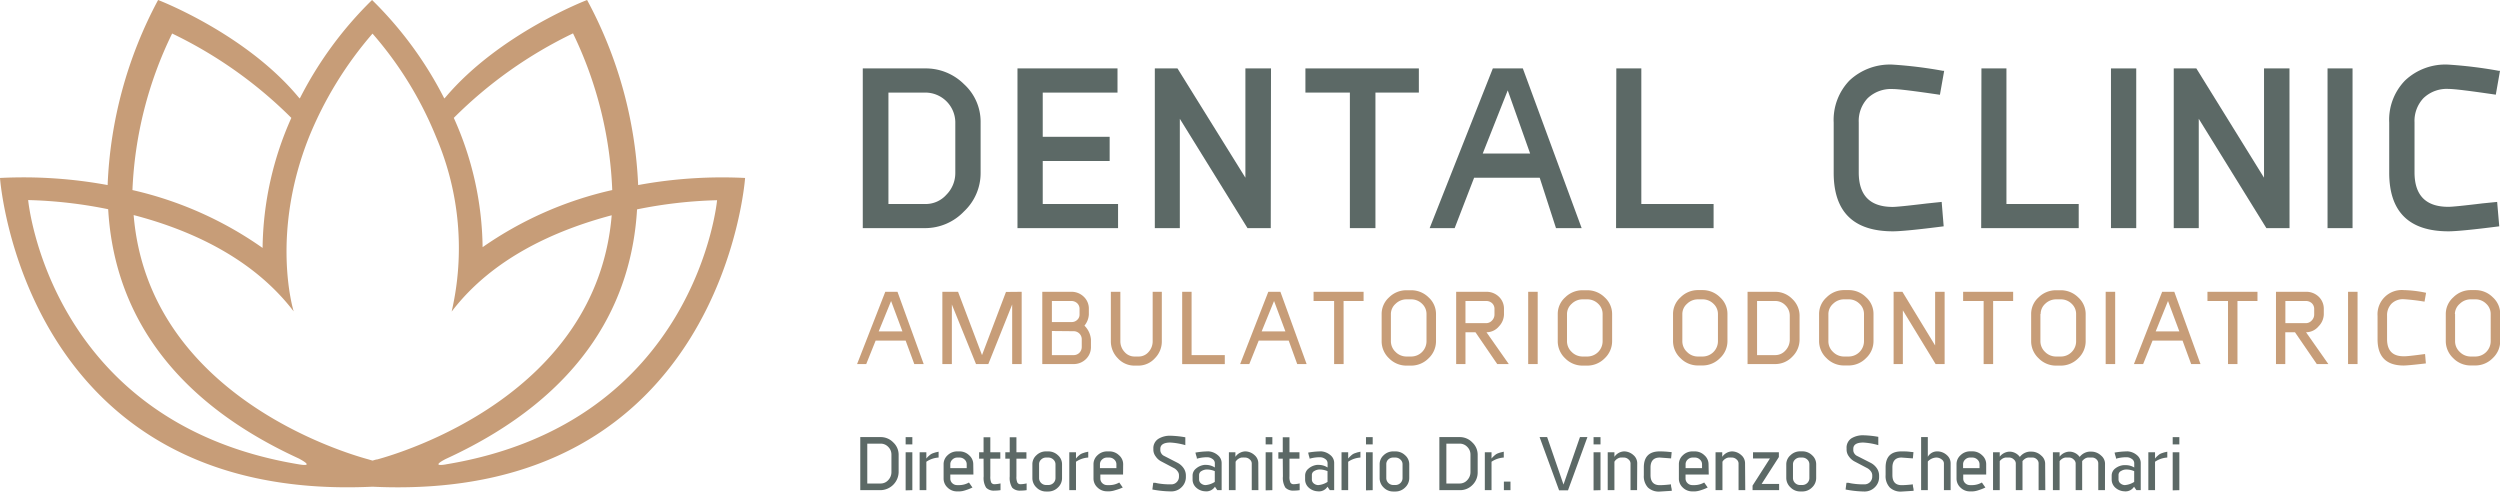 <svg xmlns="http://www.w3.org/2000/svg" viewBox="0 0 499.84 98.28"><title>logo3</title><g id="Livello_2" data-name="Livello 2"><g id="Livello_1-2" data-name="Livello 1"><g id="Livello_1-2-2" data-name="Livello 1-2"><path d="M127.59,37A85.43,85.43,0,0,0,117.38,0S99.88,6.67,89.07,19.45l-.24.24A75.21,75.21,0,0,0,74.39,0,75,75,0,0,0,59.94,19.69l-.24-.24C49.09,6.67,31.61,0,31.61,0A85.37,85.37,0,0,0,21.52,37,92.93,92.93,0,0,0,0,35.58s4.53,65,74.48,61.73c70,3.32,74.49-61.73,74.49-61.73A92.83,92.83,0,0,0,127.59,37Zm-13-30.28A78.89,78.89,0,0,1,122.41,38,73.35,73.35,0,0,0,96.49,49.42a64.46,64.46,0,0,0-5.76-25.85A87.05,87.05,0,0,1,114.57,6.67Zm-80.14,0a87,87,0,0,1,23.8,16.85,65.19,65.19,0,0,0-5.75,26A73.37,73.37,0,0,0,26.48,38,78.6,78.6,0,0,1,34.43,6.67ZM59.82,92.85C9.75,84.62,5.63,40,5.63,40a91,91,0,0,1,16,1.83c1,17.58,9.87,36.91,38.2,49.88C59.82,91.74,63.19,93.41,59.82,92.85Zm15.48-1-.82.24-.81-.24c-5.06-1.37-44-13-46.95-48.85,11,2.87,23.71,8.41,32,19.26-.17-.5-4.62-15.62,3.08-34.9A74.38,74.38,0,0,1,74.48,6.72,73.2,73.2,0,0,1,87.2,27.4a56.47,56.47,0,0,1,3.1,34.9c8.23-10.81,21-16.34,32-19.26C119.33,78.89,80.38,90.52,75.3,91.89Zm13.87,1c-3.4.56,0-1.11,0-1.11,28.31-13,37.17-32.3,38.2-49.88a91.18,91.18,0,0,1,16-1.83s-4.11,44.59-54.26,52.82Z" style="fill:#c79d78"/><path d="M185,45.61h-12.5V13.68H185a10.82,10.82,0,0,1,7.74,3.15,10.14,10.14,0,0,1,3.32,7.51V34.57a10.51,10.51,0,0,1-3.32,7.7A10.74,10.74,0,0,1,185,45.61Zm-7.37-4.82H185a5.55,5.55,0,0,0,4.21-1.85A6.14,6.14,0,0,0,191,34.59V24.38a6,6,0,0,0-6-5.87h-7.37Z" style="fill:#5c6966"/><path d="M208.48,40.79h15.06v4.82H203.43V13.68h20v4.83H208.48v8.84h13.38v4.84H208.48Z" style="fill:#5c6966"/><path d="M254.07,45.61h-4.65L235.89,23.75V45.61h-5V13.68h4.53L249,35.53V13.68h5.12Z" style="fill:#5c6966"/><path d="M275,45.61h-5.11V18.51H261V13.68h22.68v4.83H275Z" style="fill:#5c6966"/><path d="M307.84,35.53H294.73l-3.89,10.08h-5l12.63-31.93h6l11.76,31.93h-5.13Zm-1.91-4.83-4.48-12.63-5,12.63Z" style="fill:#5c6966"/><path d="M323.16,13.68h5V40.79h14.45v4.82h-19.5Z" style="fill:#5c6966"/><path d="M388.21,40.37l.4,4.88c-5.28.68-8.65,1-10.14,1q-11.87,0-11.85-11.74v-10a11.35,11.35,0,0,1,3.16-8.42,11.81,11.81,0,0,1,8.69-3.17,87,87,0,0,1,10,1.24h.24l-.85,4.79c-5.09-.75-8.24-1.15-9.44-1.15a6.78,6.78,0,0,0-5,1.83,6.61,6.61,0,0,0-1.79,4.84v10c0,4.61,2.25,6.9,6.8,6.9q1.09,0,6.81-.69Z" style="fill:#5c6966"/><path d="M396.16,13.68h5V40.79h14.45v4.82h-19.5Z" style="fill:#5c6966"/><path d="M427.11,45.61h-5.05V13.68h5.05Z" style="fill:#5c6966"/><path d="M457.76,45.61h-4.63L439.61,23.75V45.61h-5V13.68h4.52l13.53,21.85V13.68h5.09Z" style="fill:#5c6966"/><path d="M470.36,45.61h-5V13.68h5Z" style="fill:#5c6966"/><path d="M499.27,40.37l.42,4.88c-5.28.68-8.67,1-10.14,1q-11.87,0-11.86-11.74v-10a11.26,11.26,0,0,1,3.17-8.42,11.73,11.73,0,0,1,8.69-3.17,87.45,87.45,0,0,1,10.06,1.24h.23L499,18.93c-5.09-.75-8.25-1.15-9.45-1.15a6.7,6.7,0,0,0-5,1.83,6.62,6.62,0,0,0-1.8,4.84v10q0,6.93,6.81,6.9,1.11,0,6.8-.69Z" style="fill:#5c6966"/><line x1="82.31" y1="80.26" x2="83.44" y2="80.58" style="fill:none"/><path d="M181.07,68.1h-6l-1.88,4.69h-1.83L177,58.34h2.44l5.24,14.45h-1.88Zm-.64-1.84-2.27-6.08-2.48,6.08Z" style="fill:#c79d78"/><path d="M204.27,58.34V72.79h-1.9V60.88L197.6,72.79h-2.46l-4.83-11.91V72.79h-1.9V58.34h3.14L196.34,71l4.79-12.63Z" style="fill:#c79d78"/><path d="M208.39,72.79V58.34h5.78a3.5,3.5,0,0,1,2.53,1,3.27,3.27,0,0,1,1,2.47V62.9a3.87,3.87,0,0,1-.88,2.21,4.39,4.39,0,0,1,1.3,2.76v1.45a3.31,3.31,0,0,1-1,2.47,3.47,3.47,0,0,1-2.49,1Zm1.92-12.61v4.21h3.92a1.58,1.58,0,0,0,1.16-.45,1.4,1.4,0,0,0,.45-1V61.81a1.53,1.53,0,0,0-.47-1.18,1.69,1.69,0,0,0-1.2-.45Zm0,6V71h4.32a1.6,1.6,0,0,0,1.18-.47,1.66,1.66,0,0,0,.47-1.2V67.87a1.61,1.61,0,0,0-1.65-1.65Z" style="fill:#c79d78"/><path d="M232.29,58.34V68.2a4.76,4.76,0,0,1-1.4,3.44,4.43,4.43,0,0,1-3.28,1.46h-.81a4.46,4.46,0,0,1-3.3-1.46,4.8,4.8,0,0,1-1.4-3.44V58.34H224V68.2a3.12,3.12,0,0,0,.83,2.16,2.61,2.61,0,0,0,2,.92h.81a2.56,2.56,0,0,0,2-.91,3.15,3.15,0,0,0,.82-2.17V58.34Z" style="fill:#c79d78"/><path d="M236.36,58.34h1.88V71h6.64v1.8h-8.52Z" style="fill:#c79d78"/><path d="M257.66,68.1h-6l-1.88,4.69h-1.83l5.63-14.45H256l5.24,14.45h-1.88ZM257,66.26l-2.27-6.08-2.48,6.08Z" style="fill:#c79d78"/><path d="M268.64,72.79h-1.9V60.18h-4.11V58.34h10v1.84h-4Z" style="fill:#c79d78"/><path d="M276.24,68.18v-5.4a4.44,4.44,0,0,1,1.49-3.33,4.91,4.91,0,0,1,3.5-1.42h.89a4.92,4.92,0,0,1,3.5,1.42,4.48,4.48,0,0,1,1.49,3.33v5.4a4.68,4.68,0,0,1-1.49,3.46,4.88,4.88,0,0,1-3.5,1.46h-.89a4.85,4.85,0,0,1-3.51-1.46A4.67,4.67,0,0,1,276.24,68.18Zm1.85-5.4v5.4a2.94,2.94,0,0,0,.94,2.19,3.05,3.05,0,0,0,2.2.91h.89a3.06,3.06,0,0,0,3.09-3.1v-5.4a2.79,2.79,0,0,0-.9-2.06,3.07,3.07,0,0,0-2.19-.87h-.89a3.1,3.1,0,0,0-2.19.88A2.75,2.75,0,0,0,278.09,62.78Z" style="fill:#c79d78"/><path d="M291.14,72.79V58.34h6a3.56,3.56,0,0,1,2.56,1,3.29,3.29,0,0,1,1,2.48V62.9a3.55,3.55,0,0,1-1,2.35,3.22,3.22,0,0,1-2.5,1.18l4.46,6.36h-2.31L295,66.43H293v6.36ZM293,60.18v4.43h4.11a1.59,1.59,0,0,0,1.2-.53,1.7,1.7,0,0,0,.49-1.18V61.81a1.53,1.53,0,0,0-.47-1.18,1.7,1.7,0,0,0-1.22-.45Z" style="fill:#c79d78"/><path d="M307.44,72.79h-1.9V58.34h1.9Z" style="fill:#c79d78"/><path d="M311.45,68.18v-5.4a4.44,4.44,0,0,1,1.49-3.33,4.91,4.91,0,0,1,3.5-1.42h.89a4.92,4.92,0,0,1,3.5,1.42,4.48,4.48,0,0,1,1.49,3.33v5.4a4.68,4.68,0,0,1-1.49,3.46,4.88,4.88,0,0,1-3.5,1.46h-.89a4.85,4.85,0,0,1-3.51-1.46A4.67,4.67,0,0,1,311.45,68.18Zm1.85-5.4v5.4a2.94,2.94,0,0,0,.94,2.19,3.05,3.05,0,0,0,2.2.91h.89a3.06,3.06,0,0,0,3.09-3.1v-5.4a2.79,2.79,0,0,0-.9-2.06,3.07,3.07,0,0,0-2.19-.87h-.89a3.1,3.1,0,0,0-2.19.88A2.75,2.75,0,0,0,313.3,62.78Z" style="fill:#c79d78"/><path d="M334.5,68.18v-5.4a4.46,4.46,0,0,1,1.5-3.33A4.88,4.88,0,0,1,339.49,58h.89a4.91,4.91,0,0,1,3.5,1.42,4.46,4.46,0,0,1,1.5,3.33v5.4a4.65,4.65,0,0,1-1.5,3.46,4.86,4.86,0,0,1-3.5,1.46h-.89a4.85,4.85,0,0,1-3.5-1.46A4.64,4.64,0,0,1,334.5,68.18Zm1.86-5.4v5.4a2.91,2.91,0,0,0,.94,2.19,3,3,0,0,0,2.19.91h.89a3.07,3.07,0,0,0,3.1-3.1v-5.4a2.8,2.8,0,0,0-.91-2.06,3.07,3.07,0,0,0-2.19-.87h-.89a3.1,3.1,0,0,0-2.18.88A2.71,2.71,0,0,0,336.36,62.78Z" style="fill:#c79d78"/><path d="M354.93,72.79H349.4V58.34h5.53a4.76,4.76,0,0,1,3.41,1.43,4.59,4.59,0,0,1,1.46,3.36v4.74a4.75,4.75,0,0,1-1.46,3.45A4.68,4.68,0,0,1,354.93,72.79ZM351.3,71h3.63a2.71,2.71,0,0,0,2.05-.93,3.13,3.13,0,0,0,.86-2.19V63.13a2.9,2.9,0,0,0-.86-2.08,2.8,2.8,0,0,0-2.05-.87H351.3Z" style="fill:#c79d78"/><path d="M363.7,68.18v-5.4a4.46,4.46,0,0,1,1.5-3.33A4.91,4.91,0,0,1,368.7,58h.89a4.88,4.88,0,0,1,3.49,1.42,4.46,4.46,0,0,1,1.5,3.33v5.4a4.65,4.65,0,0,1-1.5,3.46,4.84,4.84,0,0,1-3.49,1.46h-.89a4.85,4.85,0,0,1-3.51-1.46A4.68,4.68,0,0,1,363.7,68.18Zm1.86-5.4v5.4a2.91,2.91,0,0,0,.94,2.19,3.05,3.05,0,0,0,2.2.91h.89a3.07,3.07,0,0,0,3.09-3.1v-5.4a2.77,2.77,0,0,0-.91-2.06,3,3,0,0,0-2.18-.87h-.89a3.1,3.1,0,0,0-2.19.88A2.75,2.75,0,0,0,365.56,62.78Z" style="fill:#c79d78"/><path d="M388.8,72.79H387l-6.55-10.74V72.79H378.6V58.34h1.76l6.54,10.73V58.34h1.9Z" style="fill:#c79d78"/><path d="M398.5,72.79h-1.9V60.18h-4.1V58.34h10v1.84h-4Z" style="fill:#c79d78"/><path d="M406.1,68.18v-5.4a4.44,4.44,0,0,1,1.49-3.33,4.92,4.92,0,0,1,3.5-1.42H412a4.92,4.92,0,0,1,3.5,1.42A4.48,4.48,0,0,1,417,62.78v5.4a4.68,4.68,0,0,1-1.49,3.46A4.88,4.88,0,0,1,412,73.1h-.89a4.85,4.85,0,0,1-3.51-1.46A4.67,4.67,0,0,1,406.1,68.18Zm1.85-5.4v5.4a2.94,2.94,0,0,0,.94,2.19,3.05,3.05,0,0,0,2.2.91H412a3,3,0,0,0,2.2-.9,3,3,0,0,0,.89-2.2v-5.4a2.79,2.79,0,0,0-.9-2.06,3.07,3.07,0,0,0-2.19-.87h-.89a3.12,3.12,0,0,0-2.19.88A2.75,2.75,0,0,0,408,62.78Z" style="fill:#c79d78"/><path d="M422.9,72.79H421V58.34h1.9Z" style="fill:#c79d78"/><path d="M436.37,68.1h-6l-1.88,4.69h-1.84l5.64-14.45h2.43l5.24,14.45h-1.87Zm-.64-1.84-2.27-6.08L431,66.26Z" style="fill:#c79d78"/><path d="M447.35,72.79h-1.89V60.18h-4.11V58.34h10v1.84h-4Z" style="fill:#c79d78"/><path d="M455.05,72.79V58.34h6a3.56,3.56,0,0,1,2.56,1,3.33,3.33,0,0,1,1,2.48V62.9a3.55,3.55,0,0,1-1.05,2.35,3.25,3.25,0,0,1-2.5,1.18l4.46,6.36h-2.31l-4.36-6.36h-1.94v6.36Zm1.88-12.61v4.43H461a1.57,1.57,0,0,0,1.19-.53,1.67,1.67,0,0,0,.5-1.18V61.81a1.57,1.57,0,0,0-.47-1.18,1.72,1.72,0,0,0-1.22-.45Z" style="fill:#c79d78"/><path d="M471.36,72.79h-1.9V58.34h1.9Z" style="fill:#c79d78"/><path d="M484.86,70.78l.16,1.88q-3.57.42-4.44.42-5.22,0-5.22-5.25V63.17A4.85,4.85,0,0,1,480.58,58a23.92,23.92,0,0,1,4.48.54l-.31,1.77a41.14,41.14,0,0,0-4.17-.49,3.25,3.25,0,0,0-2.43.9,3.33,3.33,0,0,0-.89,2.42v4.66q0,3.44,3.32,3.43C481.05,71.26,482.47,71.1,484.86,70.78Z" style="fill:#c79d78"/><path d="M489,68.18v-5.4a4.46,4.46,0,0,1,1.5-3.33A4.91,4.91,0,0,1,494,58h.88a4.89,4.89,0,0,1,3.5,1.42,4.46,4.46,0,0,1,1.5,3.33v5.4a4.65,4.65,0,0,1-1.5,3.46,4.85,4.85,0,0,1-3.5,1.46H494a4.85,4.85,0,0,1-3.51-1.46A4.68,4.68,0,0,1,489,68.18Zm1.86-5.4v5.4a2.91,2.91,0,0,0,.94,2.19,3.05,3.05,0,0,0,2.2.91h.88a3.07,3.07,0,0,0,3.1-3.1v-5.4a2.77,2.77,0,0,0-.91-2.06,3,3,0,0,0-2.19-.87H494a3.1,3.1,0,0,0-2.19.88A2.75,2.75,0,0,0,490.82,62.78Z" style="fill:#c79d78"/></g><path d="M176.08,98H172V87.39h4.08a3.47,3.47,0,0,1,2.51,1.06,3.35,3.35,0,0,1,1.08,2.47v3.5A3.69,3.69,0,0,1,176.08,98Zm-2.68-1.33h2.68a2,2,0,0,0,1.51-.68,2.31,2.31,0,0,0,.64-1.61v-3.5a2.13,2.13,0,0,0-.64-1.53,2.07,2.07,0,0,0-1.51-.65H173.4Z" style="fill:#5c6966"/><path d="M181.07,88.85V87.4h1.34v1.45Zm0,9.19V90.43h1.34V98Z" style="fill:#5c6966"/><path d="M187.66,90.31v1.17a4.86,4.86,0,0,0-2.45.84V98h-1.34V90.43h1.34v1.25a3.54,3.54,0,0,1,.45-.49c.17-.15.31-.27.42-.35a2.57,2.57,0,0,1,.44-.22l.39-.13a3.77,3.77,0,0,1,.4-.1Z" style="fill:#5c6966"/><path d="M194.62,94.87H190v.8a1.25,1.25,0,0,0,.4.94,1.36,1.36,0,0,0,.95.38h.54a4,4,0,0,0,1.84-.52l.7,1a10.19,10.19,0,0,1-1.4.55,4.42,4.42,0,0,1-1.14.23h-.54a2.67,2.67,0,0,1-1.89-.76,2.43,2.43,0,0,1-.8-1.84V92.81a2.4,2.4,0,0,1,.81-1.8,2.74,2.74,0,0,1,1.93-.76h.44a2.74,2.74,0,0,1,1.92.77,2.35,2.35,0,0,1,.83,1.79Zm-1.34-1.27v-.79a1.26,1.26,0,0,0-.42-.93,1.46,1.46,0,0,0-1-.4h-.44a1.39,1.39,0,0,0-1,.4,1.26,1.26,0,0,0-.42.93v.79Z" style="fill:#5c6966"/><path d="M196.65,91.71h-.89V90.43h.89v-3H198v3h2v1.28h-2v3.53a2.87,2.87,0,0,0,.19,1.25.74.74,0,0,0,.68.32,5.94,5.94,0,0,0,1.17-.16V98a7.68,7.68,0,0,1-1.17.09,2.13,2.13,0,0,1-1.7-.58,3.61,3.61,0,0,1-.5-2.26Z" style="fill:#5c6966"/><path d="M201.88,91.71H201V90.43h.88v-3h1.34v3h2v1.28h-2v3.53a2.72,2.72,0,0,0,.19,1.25.71.71,0,0,0,.67.32,6.11,6.11,0,0,0,1.18-.16V98a7.91,7.91,0,0,1-1.18.09,2.14,2.14,0,0,1-1.7-.58,3.68,3.68,0,0,1-.5-2.26Z" style="fill:#5c6966"/><path d="M206.41,95.57V92.81a2.37,2.37,0,0,1,.82-1.8,2.7,2.7,0,0,1,1.92-.76h.44a2.78,2.78,0,0,1,1.93.77,2.37,2.37,0,0,1,.82,1.79v2.76a2.55,2.55,0,0,1-.82,1.9,2.73,2.73,0,0,1-1.93.8h-.44a2.65,2.65,0,0,1-1.92-.8A2.55,2.55,0,0,1,206.41,95.57Zm1.34-2.76v2.76a1.36,1.36,0,0,0,.42,1,1.39,1.39,0,0,0,1,.4h.44a1.42,1.42,0,0,0,1-.4,1.36,1.36,0,0,0,.42-1V92.81a1.27,1.27,0,0,0-.43-.93,1.42,1.42,0,0,0-1-.4h-.44a1.39,1.39,0,0,0-1,.4A1.23,1.23,0,0,0,207.75,92.81Z" style="fill:#5c6966"/><path d="M217.58,90.31v1.17a4.86,4.86,0,0,0-2.45.84V98h-1.34V90.43h1.34v1.25a3.54,3.54,0,0,1,.45-.49c.17-.15.31-.27.42-.35a2.57,2.57,0,0,1,.44-.22l.39-.13a3.77,3.77,0,0,1,.4-.1Z" style="fill:#5c6966"/><path d="M224.54,94.87H220v.8a1.25,1.25,0,0,0,.4.94,1.36,1.36,0,0,0,1,.38h.54a4,4,0,0,0,1.84-.52l.7,1A10.19,10.19,0,0,1,223,98a4.42,4.42,0,0,1-1.14.23h-.54a2.67,2.67,0,0,1-1.89-.76,2.43,2.43,0,0,1-.8-1.84V92.81a2.4,2.4,0,0,1,.81-1.8,2.74,2.74,0,0,1,1.93-.76h.44a2.74,2.74,0,0,1,1.92.77,2.35,2.35,0,0,1,.83,1.79Zm-1.33-1.27v-.79a1.27,1.27,0,0,0-.43-.93,1.46,1.46,0,0,0-1-.4h-.44a1.39,1.39,0,0,0-1,.4,1.26,1.26,0,0,0-.42.93v.79Z" style="fill:#5c6966"/><path d="M230.4,97.87l.17-1.34.22,0,.19,0,.51.11a14.68,14.68,0,0,0,2.67.2,1.49,1.49,0,0,0,1.11-.45,1.52,1.52,0,0,0,.45-1.12v-.27a1.24,1.24,0,0,0-.25-.73,2.21,2.21,0,0,0-.66-.63l-2.66-1.4a3,3,0,0,1-1.1-1A2.24,2.24,0,0,1,230.6,90v-.26a2.21,2.21,0,0,1,1-2,4.38,4.38,0,0,1,2.45-.62,19.5,19.5,0,0,1,2.94.31V89a13.66,13.66,0,0,0-3-.52c-1.31,0-2,.44-2,1.26V90a1.19,1.19,0,0,0,.22.68,1.17,1.17,0,0,0,.51.46l2.67,1.37a3.3,3.3,0,0,1,1.24,1.07,2.58,2.58,0,0,1,.47,1.49v.27a2.79,2.79,0,0,1-.86,2.07,2.87,2.87,0,0,1-2.09.84A21.06,21.06,0,0,1,230.4,97.87Z" style="fill:#5c6966"/><path d="M242.89,93.47v-.88a1,1,0,0,0-.47-.82,1.77,1.77,0,0,0-1-.35h-.12a7.34,7.34,0,0,0-2,.29q0-.25-.15-.66c-.07-.27-.12-.46-.14-.56a15.42,15.42,0,0,1,2.38-.24,1.55,1.55,0,0,1,.33,0,3.15,3.15,0,0,1,1.77.76,2,2,0,0,1,.76,1.57V98h-.87l-.47-.69a2.05,2.05,0,0,1-1.95.92,2.81,2.81,0,0,1-1.79-.73,2.15,2.15,0,0,1-.73-1.65v-.77a1.78,1.78,0,0,1,.69-1.4,3.11,3.11,0,0,1,1.66-.73,2.21,2.21,0,0,1,.37,0A3.24,3.24,0,0,1,242.89,93.47Zm-1.63.4a2.1,2.1,0,0,0-1,.29.9.9,0,0,0-.52.81v.92a1,1,0,0,0,.37.75,1.45,1.45,0,0,0,.9.35,4,4,0,0,0,1.87-.64V94.2A4,4,0,0,0,241.26,93.87Z" style="fill:#5c6966"/><path d="M251.6,98h-1.33V92.61a1.06,1.06,0,0,0-.41-.76,1.37,1.37,0,0,0-.9-.37,6.57,6.57,0,0,0-.72,0,1.66,1.66,0,0,0-.61.24,1.7,1.7,0,0,0-.59.6V98H245.7V90.43H247v.91a2.35,2.35,0,0,1,1-.85,2.41,2.41,0,0,1,.95-.24h.09a2.81,2.81,0,0,1,1.79.75,2.13,2.13,0,0,1,.75,1.61Z" style="fill:#5c6966"/><path d="M253.05,88.85V87.4h1.34v1.45Zm0,9.19V90.43h1.34V98Z" style="fill:#5c6966"/><path d="M256.47,91.71h-.88V90.43h.88v-3h1.34v3h2v1.28h-2v3.53a2.72,2.72,0,0,0,.19,1.25.73.73,0,0,0,.68.32,6.13,6.13,0,0,0,1.17-.16V98a7.88,7.88,0,0,1-1.17.09A2.17,2.17,0,0,1,257,97.5a3.68,3.68,0,0,1-.5-2.26Z" style="fill:#5c6966"/><path d="M265.43,93.47v-.88a1,1,0,0,0-.47-.82,1.74,1.74,0,0,0-1-.35h-.12a7.22,7.22,0,0,0-2,.29c0-.17-.09-.39-.16-.66s-.11-.46-.13-.56a15.2,15.2,0,0,1,2.37-.24,1.55,1.55,0,0,1,.33,0A3.21,3.21,0,0,1,266,91a2,2,0,0,1,.75,1.57V98h-.87l-.47-.69a2,2,0,0,1-1.95.92,2.83,2.83,0,0,1-1.79-.73,2.15,2.15,0,0,1-.73-1.65v-.77a1.78,1.78,0,0,1,.69-1.4,3.14,3.14,0,0,1,1.67-.73,2.05,2.05,0,0,1,.36,0A3.24,3.24,0,0,1,265.43,93.47Zm-1.63.4a2.1,2.1,0,0,0-1,.29.89.89,0,0,0-.51.81v.92a1,1,0,0,0,.36.75,1.47,1.47,0,0,0,.9.35,4,4,0,0,0,1.87-.64V94.2A4,4,0,0,0,263.8,93.87Z" style="fill:#5c6966"/><path d="M272,90.31v1.17a4.89,4.89,0,0,0-2.45.84V98h-1.33V90.43h1.33v1.25a4.35,4.35,0,0,1,.46-.49,3.5,3.5,0,0,1,.42-.35,2,2,0,0,1,.44-.22l.39-.13a3.21,3.21,0,0,1,.4-.1Z" style="fill:#5c6966"/><path d="M273.11,88.85V87.4h1.34v1.45Zm0,9.19V90.43h1.34V98Z" style="fill:#5c6966"/><path d="M275.84,95.57V92.81a2.4,2.4,0,0,1,.81-1.8,2.7,2.7,0,0,1,1.92-.76H279a2.76,2.76,0,0,1,1.93.77,2.38,2.38,0,0,1,.83,1.79v2.76a2.56,2.56,0,0,1-.83,1.9,2.71,2.71,0,0,1-1.93.8h-.44a2.65,2.65,0,0,1-1.92-.8A2.58,2.58,0,0,1,275.84,95.57Zm1.33-2.76v2.76a1.36,1.36,0,0,0,.42,1,1.41,1.41,0,0,0,1,.4H279a1.42,1.42,0,0,0,1-.4,1.36,1.36,0,0,0,.42-1V92.81a1.23,1.23,0,0,0-.43-.93,1.42,1.42,0,0,0-1-.4h-.44a1.41,1.41,0,0,0-1,.4A1.27,1.27,0,0,0,277.17,92.81Z" style="fill:#5c6966"/><path d="M291.85,98h-4.07V87.39h4.07a3.45,3.45,0,0,1,2.51,1.06,3.35,3.35,0,0,1,1.08,2.47v3.5A3.48,3.48,0,0,1,294.36,97,3.43,3.43,0,0,1,291.85,98Zm-2.67-1.33h2.67a2,2,0,0,0,1.51-.68,2.31,2.31,0,0,0,.64-1.61v-3.5a2.13,2.13,0,0,0-.64-1.53,2.07,2.07,0,0,0-1.51-.65h-2.67Z" style="fill:#5c6966"/><path d="M300.66,90.31v1.17a4.89,4.89,0,0,0-2.45.84V98h-1.34V90.43h1.34v1.25a3.07,3.07,0,0,1,.46-.49,3.5,3.5,0,0,1,.42-.35,2,2,0,0,1,.44-.22l.38-.13.41-.1Z" style="fill:#5c6966"/><path d="M300.68,98V96.29H302V98Z" style="fill:#5c6966"/><path d="M312.6,96.88l3.29-9.49h1.49l-1.72,4.73-1.12,3.07c-.24.64-.44,1.18-.6,1.63l-.32.88c-.05.13-.09.25-.12.34h-1.78l-3.9-10.65h1.51Z" style="fill:#5c6966"/><path d="M318.61,88.85V87.4H320v1.45Zm0,9.19V90.43H320V98Z" style="fill:#5c6966"/><path d="M327.31,98H326V92.61a1.06,1.06,0,0,0-.41-.76,1.33,1.33,0,0,0-.9-.37,6.49,6.49,0,0,0-.71,0,1.59,1.59,0,0,0-.61.24,1.7,1.7,0,0,0-.59.6V98h-1.34V90.43h1.34v.91a2.46,2.46,0,0,1,1.93-1.09h.09a2.83,2.83,0,0,1,1.79.75,2.13,2.13,0,0,1,.75,1.61Z" style="fill:#5c6966"/><path d="M330,93.46V95c0,1.31.62,2,1.84,2,.16,0,.92,0,2.25-.16,0,.15,0,.37.08.67s.07.5.08.62l-2.41.15a3.17,3.17,0,0,1-2.37-.82,3.33,3.33,0,0,1-.81-2.43V93.46q0-3.21,3.18-3.21.86,0,1.77.09l.62.06-.12,1.25-2.27-.17C330.65,91.48,330,92.14,330,93.46Z" style="fill:#5c6966"/><path d="M341.64,94.87H337v.8a1.26,1.26,0,0,0,.41.94,1.35,1.35,0,0,0,.95.38h.53a4,4,0,0,0,1.84-.52l.7,1a9.27,9.27,0,0,1-1.4.55,4.34,4.34,0,0,1-1.14.23h-.53a2.71,2.71,0,0,1-1.9-.76,2.42,2.42,0,0,1-.79-1.84V92.81a2.4,2.4,0,0,1,.81-1.8,2.7,2.7,0,0,1,1.92-.76h.45a2.74,2.74,0,0,1,1.92.77,2.38,2.38,0,0,1,.83,1.79ZM340.3,93.6v-.79a1.23,1.23,0,0,0-.43-.93,1.42,1.42,0,0,0-1-.4h-.44a1.43,1.43,0,0,0-1,.4,1.26,1.26,0,0,0-.42.93v.79Z" style="fill:#5c6966"/><path d="M348.94,98H347.6V92.61a1.06,1.06,0,0,0-.41-.76,1.33,1.33,0,0,0-.9-.37,6.49,6.49,0,0,0-.71,0,1.59,1.59,0,0,0-.61.24,1.7,1.7,0,0,0-.59.6V98H343V90.43h1.34v.91a2.46,2.46,0,0,1,1.93-1.09h.09a2.83,2.83,0,0,1,1.79.75,2.13,2.13,0,0,1,.75,1.61Z" style="fill:#5c6966"/><path d="M355.66,90.43v.95l-3.45,5.38h3.5V98H350.4v-.91l3.47-5.42h-3.38V90.43Z" style="fill:#5c6966"/><path d="M357.14,95.57V92.81A2.4,2.4,0,0,1,358,91a2.72,2.72,0,0,1,1.93-.76h.44a2.74,2.74,0,0,1,1.92.77,2.38,2.38,0,0,1,.83,1.79v2.76a2.56,2.56,0,0,1-.83,1.9,2.69,2.69,0,0,1-1.92.8h-.44a2.68,2.68,0,0,1-1.93-.8A2.58,2.58,0,0,1,357.14,95.57Zm1.34-2.76v2.76a1.36,1.36,0,0,0,.42,1,1.38,1.38,0,0,0,1,.4h.44a1.42,1.42,0,0,0,1-.4,1.36,1.36,0,0,0,.42-1V92.81a1.26,1.26,0,0,0-.42-.93,1.45,1.45,0,0,0-1-.4h-.44a1.43,1.43,0,0,0-1,.4A1.26,1.26,0,0,0,358.48,92.81Z" style="fill:#5c6966"/><path d="M369,97.87l.17-1.34.23,0,.18,0,.52.11a14.56,14.56,0,0,0,2.66.2,1.54,1.54,0,0,0,1.57-1.57v-.27a1.31,1.31,0,0,0-.25-.73,2.25,2.25,0,0,0-.67-.63l-2.66-1.4a3.21,3.21,0,0,1-1.1-1,2.24,2.24,0,0,1-.45-1.33v-.26a2.23,2.23,0,0,1,.95-2,4.39,4.39,0,0,1,2.46-.62,19.27,19.27,0,0,1,2.93.31V89a13.48,13.48,0,0,0-3-.52q-2,0-2,1.26V90a1.19,1.19,0,0,0,.22.68,1.29,1.29,0,0,0,.51.46L374,92.53a3.34,3.34,0,0,1,1.23,1.07,2.58,2.58,0,0,1,.47,1.49v.27a2.79,2.79,0,0,1-.86,2.07,2.87,2.87,0,0,1-2.09.84A21.06,21.06,0,0,1,369,97.87Z" style="fill:#5c6966"/><path d="M378.36,93.46V95c0,1.31.61,2,1.84,2,.16,0,.91,0,2.25-.16,0,.15,0,.37.08.67s.06.5.07.62l-2.4.15a3.14,3.14,0,0,1-2.37-.82A3.33,3.33,0,0,1,377,95V93.46q0-3.21,3.18-3.21c.57,0,1.15,0,1.76.09l.63.06-.12,1.25-2.27-.17C379,91.48,378.36,92.14,378.36,93.46Z" style="fill:#5c6966"/><path d="M390,98h-1.34V92.61a1,1,0,0,0-.46-.76,1.67,1.67,0,0,0-1.11-.37,2.47,2.47,0,0,0-1.65.79V98h-1.34V87.39h1.34v3.94a2.13,2.13,0,0,1,1.93-1.08h.09a2.83,2.83,0,0,1,1.79.75,2.13,2.13,0,0,1,.75,1.61Z" style="fill:#5c6966"/><path d="M397.11,94.87h-4.59v.8a1.25,1.25,0,0,0,.4.94,1.36,1.36,0,0,0,.95.38h.54a4,4,0,0,0,1.84-.52l.7,1a10.19,10.19,0,0,1-1.4.55,4.42,4.42,0,0,1-1.14.23h-.54a2.67,2.67,0,0,1-1.89-.76,2.43,2.43,0,0,1-.8-1.84V92.81A2.37,2.37,0,0,1,392,91a2.7,2.7,0,0,1,1.92-.76h.44a2.74,2.74,0,0,1,1.92.77,2.35,2.35,0,0,1,.83,1.79Zm-1.33-1.27v-.79a1.27,1.27,0,0,0-.43-.93,1.46,1.46,0,0,0-1-.4h-.44a1.39,1.39,0,0,0-1,.4,1.26,1.26,0,0,0-.42.93v.79Z" style="fill:#5c6966"/><path d="M408.93,98h-1.34V92.61a1.05,1.05,0,0,0-.35-.76,1.24,1.24,0,0,0-1-.37l-.74,0a1.67,1.67,0,0,0-.54.19,2.32,2.32,0,0,0-.59.52V98h-1.34V92.61a1.06,1.06,0,0,0-.4-.75,1.3,1.3,0,0,0-.89-.38l-.76,0a1.68,1.68,0,0,0-.56.19,2.2,2.2,0,0,0-.6.52V98h-1.34V90.43h1.34v.87a2.61,2.61,0,0,1,1.92-1h.15a2.58,2.58,0,0,1,1.95,1.06,2.68,2.68,0,0,1,2.42-1.06h.11a2.84,2.84,0,0,1,1.75.79,2.11,2.11,0,0,1,.78,1.57Z" style="fill:#5c6966"/><path d="M420.86,98h-1.34V92.61a1.09,1.09,0,0,0-.35-.76,1.26,1.26,0,0,0-1-.37l-.74,0a1.53,1.53,0,0,0-.54.19,2.32,2.32,0,0,0-.59.52V98H415V92.61a1.08,1.08,0,0,0-.41-.75,1.28,1.28,0,0,0-.89-.38l-.76,0a1.64,1.64,0,0,0-.55.19,2.2,2.2,0,0,0-.6.52V98h-1.34V90.43h1.34v.87a2.58,2.58,0,0,1,1.91-1h.16a2.55,2.55,0,0,1,1.94,1.06,2.71,2.71,0,0,1,2.43-1.06h.11a2.87,2.87,0,0,1,1.75.79,2.11,2.11,0,0,1,.78,1.57Z" style="fill:#5c6966"/><path d="M426.71,93.47v-.88a1,1,0,0,0-.47-.82,1.72,1.72,0,0,0-1.05-.35h-.12a7.27,7.27,0,0,0-2,.29q0-.25-.15-.66c-.07-.27-.12-.46-.14-.56a15.2,15.2,0,0,1,2.37-.24,1.58,1.58,0,0,1,.34,0,3.15,3.15,0,0,1,1.77.76,2,2,0,0,1,.75,1.57V98h-.86l-.48-.69a2,2,0,0,1-1.94.92,2.86,2.86,0,0,1-1.8-.73,2.18,2.18,0,0,1-.73-1.65v-.77a1.78,1.78,0,0,1,.69-1.4A3.17,3.17,0,0,1,424.6,93a2.11,2.11,0,0,1,.37,0A3.21,3.21,0,0,1,426.71,93.47Zm-1.62.4a2,2,0,0,0-1,.29.88.88,0,0,0-.52.81v.92a1,1,0,0,0,.37.75,1.44,1.44,0,0,0,.89.35,4,4,0,0,0,1.87-.64V94.2A3.94,3.94,0,0,0,425.09,93.87Z" style="fill:#5c6966"/><path d="M433.32,90.31v1.17a4.86,4.86,0,0,0-2.45.84V98h-1.34V90.43h1.34v1.25a3.54,3.54,0,0,1,.45-.49c.17-.15.31-.27.42-.35a2.57,2.57,0,0,1,.44-.22l.39-.13a3.77,3.77,0,0,1,.4-.1Z" style="fill:#5c6966"/><path d="M434.4,88.85V87.4h1.33v1.45Zm0,9.19V90.43h1.33V98Z" style="fill:#5c6966"/></g></g></svg>